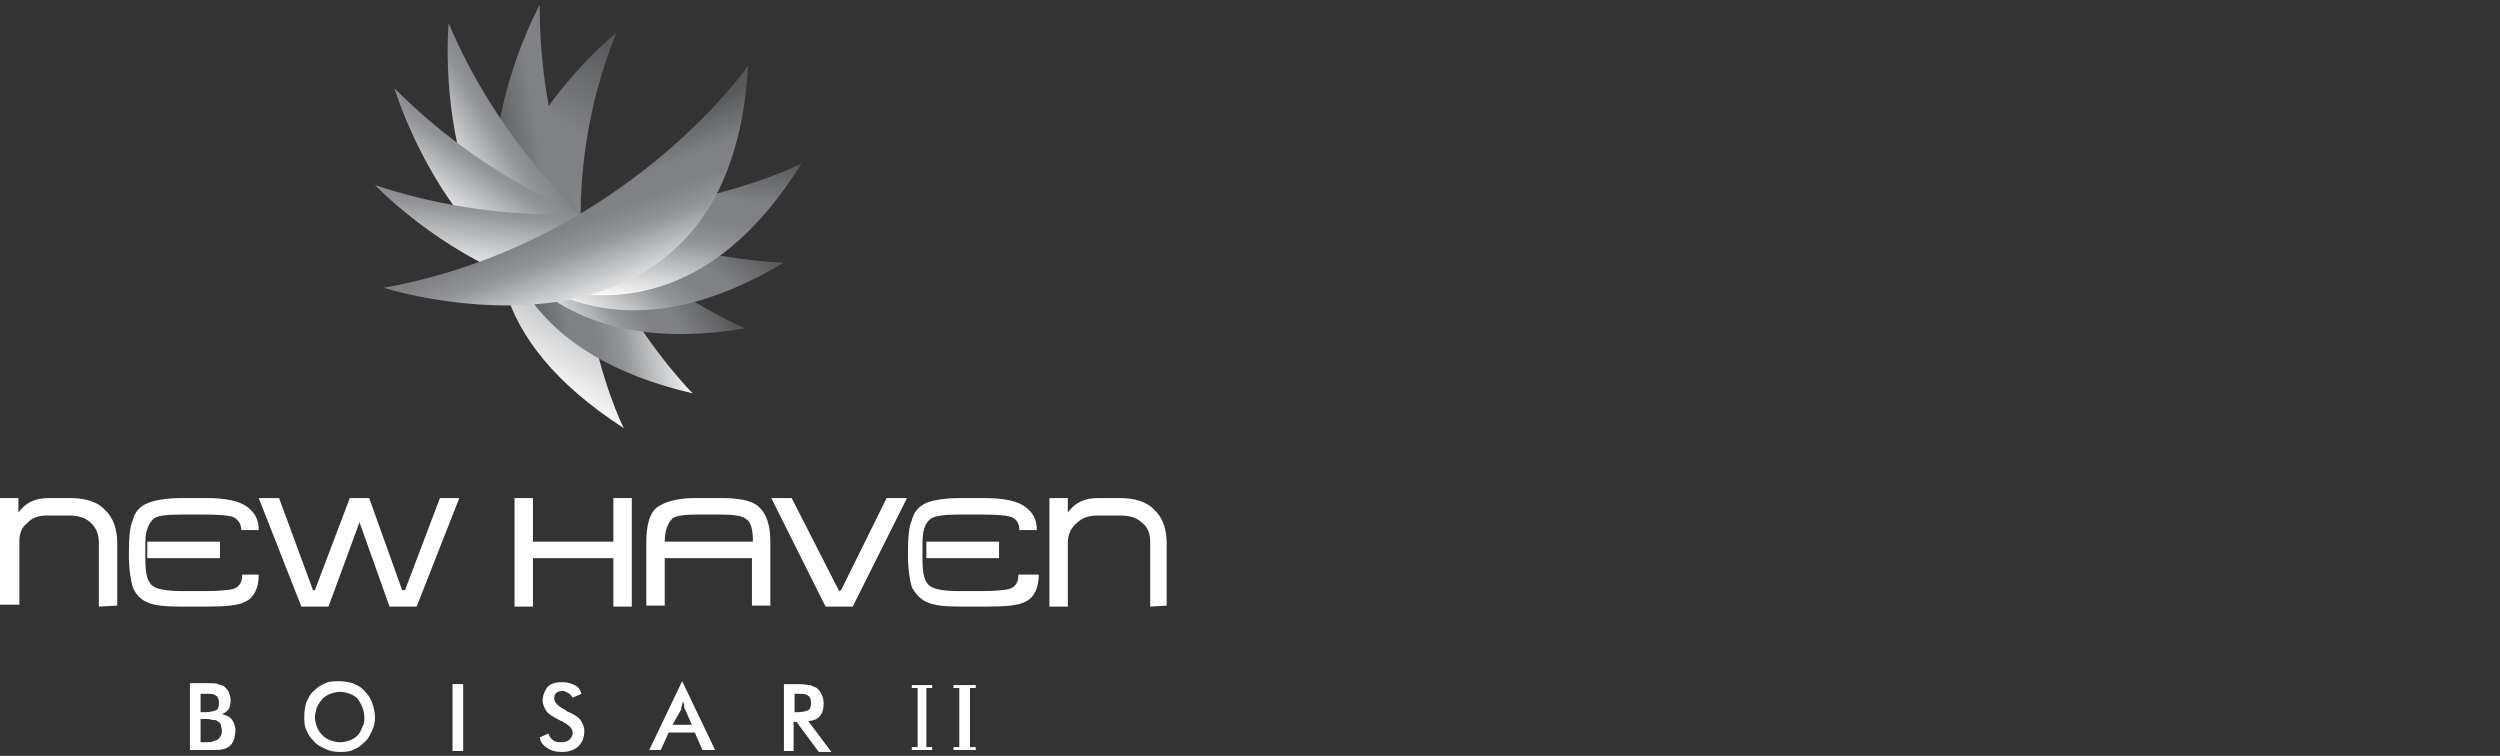 <?xml version="1.0" encoding="utf-8"?>
<!-- Generator: Adobe Illustrator 24.1.0, SVG Export Plug-In . SVG Version: 6.00 Build 0)  -->
<svg version="1.1" id="Layer_1" xmlns="http://www.w3.org/2000/svg" xmlns:xlink="http://www.w3.org/1999/xlink" x="0px" y="0px"
	 viewBox="0 0 258 78" style="enable-background:new 0 0 258 78;" xml:space="preserve">
<rect x="0" y="0" width="258" height="78" fill="#333333" stroke="none"/>
<style type="text/css">
	.st0{fill:url(#SVGID_1_);}
	.st1{fill:url(#SVGID_2_);}
	.st2{fill:url(#SVGID_3_);}
	.st3{fill:url(#SVGID_4_);}
	.st4{fill:url(#SVGID_5_);}
	.st5{fill:url(#SVGID_6_);}
	.st6{fill:#FFFFFF;}
</style>
<g>
	<g>
		
			<linearGradient id="SVGID_1_" gradientUnits="userSpaceOnUse" x1="-5371.431" y1="-577.887" x2="-5389.492" y2="-599.051" gradientTransform="matrix(-2.226 -0.447 -0.197 0.981 -12030.4 -1803.743)">
			<stop  offset="0" style="stop-color:#FFFFFF"/>
			<stop  offset="0.418" style="stop-color:#929497"/>
			<stop  offset="0.571" style="stop-color:#808184"/>
			<stop  offset="0.714" style="stop-color:#808184"/>
			<stop  offset="1" style="stop-color:#58595B"/>
		</linearGradient>
		<path class="st0" d="M63.6,3.4c0,0-27.9,22.3,0.8,40.8C64.3,44.2,54.9,25,63.6,3.4z"/>
		
			<linearGradient id="SVGID_2_" gradientUnits="userSpaceOnUse" x1="-5368.298" y1="690.364" x2="-5360.876" y2="690.364" gradientTransform="matrix(-2.239 0.379 0.176 1.043 -12072.409 1334.454)">
			<stop  offset="0" style="stop-color:#FFFFFF"/>
			<stop  offset="0.418" style="stop-color:#929497"/>
			<stop  offset="0.571" style="stop-color:#808184"/>
			<stop  offset="0.714" style="stop-color:#808184"/>
			<stop  offset="1" style="stop-color:#58595B"/>
		</linearGradient>
		<path class="st1" d="M55.7,0.5c0,0-17.8,32.3,15.8,40.1C71.5,40.6,55.6,25,55.7,0.5z"/>
		
			<linearGradient id="SVGID_3_" gradientUnits="userSpaceOnUse" x1="-114.939" y1="-1699.227" x2="-104.234" y2="-1711.986" gradientTransform="matrix(0.956 0.292 -0.292 0.956 -335.693 1683.469)">
			<stop  offset="0" style="stop-color:#FFFFFF"/>
			<stop  offset="0.418" style="stop-color:#929497"/>
			<stop  offset="0.571" style="stop-color:#808184"/>
			<stop  offset="0.714" style="stop-color:#808184"/>
			<stop  offset="1" style="stop-color:#58595B"/>
		</linearGradient>
		<path class="st2" d="M46.3,2.4c0,0-3.5,37.1,30.6,31.5C77,33.9,56.1,25.4,46.3,2.4z"/>
		
			<linearGradient id="SVGID_4_" gradientUnits="userSpaceOnUse" x1="-43.499" y1="802.172" x2="-32.815" y2="789.441" gradientTransform="matrix(0.997 -8.230000e-02 8.230000e-02 0.997 31.022 -774.82)">
			<stop  offset="0" style="stop-color:#FFFFFF"/>
			<stop  offset="0.418" style="stop-color:#929497"/>
			<stop  offset="0.571" style="stop-color:#808184"/>
			<stop  offset="0.714" style="stop-color:#808184"/>
			<stop  offset="1" style="stop-color:#58595B"/>
		</linearGradient>
		<path class="st3" d="M40.7,9.1c0,0,10.6,35.7,40.2,18C80.9,27.1,58.4,26.9,40.7,9.1z"/>
		
			<linearGradient id="SVGID_5_" gradientUnits="userSpaceOnUse" x1="-1272.019" y1="3453.598" x2="-1261.381" y2="3440.92" gradientTransform="matrix(0.849 -0.528 0.528 0.849 -686.452 -3573.787)">
			<stop  offset="0" style="stop-color:#FFFFFF"/>
			<stop  offset="0.418" style="stop-color:#929497"/>
			<stop  offset="0.571" style="stop-color:#808184"/>
			<stop  offset="0.714" style="stop-color:#808184"/>
			<stop  offset="1" style="stop-color:#58595B"/>
		</linearGradient>
		<path class="st4" d="M38.7,19.1c0,0,25.8,27,44-2.2C82.7,16.9,62.5,27,38.7,19.1z"/>
		
			<linearGradient id="SVGID_6_" gradientUnits="userSpaceOnUse" x1="-3036.046" y1="4912.717" x2="-3025.44" y2="4900.077" gradientTransform="matrix(0.492 -0.871 0.871 0.492 -2722.412 -5029.549)">
			<stop  offset="0" style="stop-color:#FFFFFF"/>
			<stop  offset="0.418" style="stop-color:#929497"/>
			<stop  offset="0.571" style="stop-color:#808184"/>
			<stop  offset="0.714" style="stop-color:#808184"/>
			<stop  offset="1" style="stop-color:#58595B"/>
		</linearGradient>
		<path class="st5" d="M39.6,29.7c0,0,35.7,11.4,37.6-22.9C77.2,6.8,64.4,25.2,39.6,29.7z"/>
	</g>
	<path class="st6" d="M10.2,62.6v-6.6c0-0.9-0.3-1.6-0.9-2.1c-0.5-0.5-1.3-0.7-2.2-0.7H4.9c-0.9,0-1.6,0.2-2.1,0.8
		C2.2,54.4,2,55.2,2,55.8v6.6H0v-11h1.9v1.5c0.7-1,1.7-1.5,3.1-1.5h2.3c1.5,0,2.8,0.4,3.5,1.2c0.9,0.8,1.3,2,1.3,3.5v6.4L10.2,62.6
		C10.2,62.5,10.2,62.6,10.2,62.6z"/>
	<path class="st6" d="M22.7,57.6h-7.5v-1.7h7.5V57.6z M26.7,59.3c0,1.4-0.5,2.4-1.4,2.8c-0.7,0.4-2.1,0.5-4.1,0.5h-2.5
		c-1.6,0-2.7-0.1-3.4-0.4c-0.8-0.3-1.3-0.9-1.6-1.6c-0.2-0.7-0.4-1.8-0.4-3.4c0-1.7,0.1-2.9,0.4-3.5c0.2-0.9,0.8-1.5,1.6-1.8
		c0.7-0.3,2-0.5,3.5-0.5h2.5c2,0,3.4,0.3,4.2,0.9c0.8,0.6,1.2,1.3,1.2,2.4h-1.8c0-0.7-0.4-1.2-1-1.4c-0.4-0.1-1.3-0.2-2.8-0.2h-2.3
		c-1.5,0-2.5,0.1-2.9,0.4c-0.5,0.4-0.9,1.2-0.9,2.5v1.7c0,1.5,0.2,2.4,0.8,2.8c0.4,0.3,1.4,0.5,3,0.5h2.4c1.4,0,2.3-0.1,2.8-0.2
		c0.7-0.2,1-0.7,1-1.5C25,59.3,26.7,59.3,26.7,59.3z"/>
	<polygon class="st6" points="47.4,51.4 43,62.6 40.2,62.6 37.1,53.9 33.9,62.6 31.1,62.6 26.7,51.4 28.8,51.4 32.3,60.9 32.5,60.9 
		36.1,51.4 38.1,51.4 41.5,60.9 41.8,60.9 45.4,51.4 	"/>
	<polygon class="st6" points="65.2,62.6 63.3,62.6 63.3,57.6 55,57.6 55,62.6 53.1,62.6 53.1,51.4 55,51.4 55,55.9 63.3,55.9 
		63.3,51.4 65.2,51.4 	"/>
	<path class="st6" d="M68.6,55.9h9.1c0-1.3-0.2-2.1-0.8-2.4c-0.4-0.3-1.3-0.4-2.6-0.4H72c-1.3,0-2.2,0.1-2.6,0.4
		C68.9,54,68.6,54.8,68.6,55.9 M77.7,57.6h-9.1v4.9h-1.9v-6.6c0-1.8,0.4-3.1,1.2-3.6c0.7-0.5,2-0.9,3.8-0.9h2.8
		c1.9,0,3.2,0.3,3.8,0.9c0.8,0.7,1.2,1.9,1.2,3.6v6.6h-1.9V57.6L77.7,57.6z"/>
	<polygon class="st6" points="93.6,51.4 88,62.6 85.2,62.6 79.6,51.4 81.7,51.4 86.6,61 86.8,60.9 91.5,51.4 	"/>
	<path class="st6" d="M103.1,57.6h-7.5v-1.7h7.5V57.6z M107.2,59.3c0,1.4-0.5,2.4-1.4,2.8c-0.7,0.4-2.1,0.5-4.1,0.5h-2.5
		c-1.6,0-2.7-0.1-3.4-0.4c-0.8-0.3-1.3-0.9-1.7-1.6c-0.2-0.7-0.4-1.8-0.4-3.4c0-1.7,0.1-2.9,0.4-3.5c0.2-0.9,0.8-1.5,1.5-1.8
		c0.7-0.3,2-0.5,3.5-0.5h2.5c2,0,3.4,0.3,4.2,0.9c0.8,0.6,1.2,1.3,1.2,2.4h-1.8c0-0.7-0.3-1.2-1-1.4c-0.4-0.1-1.3-0.2-2.8-0.2h-2.3
		c-1.5,0-2.5,0.1-3,0.4c-0.6,0.4-0.9,1.2-0.9,2.5v1.7c0,1.5,0.2,2.4,0.8,2.8c0.4,0.3,1.4,0.5,2.9,0.5h2.4c1.4,0,2.3-0.1,2.8-0.2
		c0.7-0.2,1-0.7,1-1.5C105.2,59.3,107.2,59.3,107.2,59.3z"/>
	<path class="st6" d="M118.7,62.6v-6.6c0-0.9-0.2-1.6-0.9-2.1c-0.5-0.5-1.3-0.7-2.2-0.7h-2.3c-0.9,0-1.6,0.2-2.2,0.8
		c-0.6,0.5-0.9,1.2-0.9,2v6.6h-1.9V51.4h1.9v1.5c0.7-1,1.7-1.5,3.1-1.5h2.3c1.5,0,2.8,0.4,3.5,1.2c0.9,0.8,1.3,2,1.3,3.5v6.4
		L118.7,62.6L118.7,62.6L118.7,62.6z"/>
	<path class="st6" d="M20.7,73.5h0.4c0.6,0,0.9-0.1,1.2-0.2c0.2-0.1,0.3-0.4,0.3-0.7c0-0.4-0.1-0.7-0.3-0.8
		c-0.2-0.2-0.6-0.2-1.2-0.2h-0.4V73.5z M20.7,76.6h0.4c0.4,0,0.7,0,0.9-0.1s0.4-0.1,0.5-0.2c0.1-0.1,0.2-0.2,0.3-0.4
		c0.1-0.2,0.1-0.3,0.1-0.5c0-0.2-0.1-0.4-0.1-0.6c-0.1-0.2-0.2-0.3-0.4-0.4c-0.1-0.1-0.2-0.1-0.4-0.1c-0.2,0-0.3-0.1-0.6-0.1H21
		h-0.3V76.6L20.7,76.6L20.7,76.6z M19.6,77.4v-6.9h1.8c0.5,0,0.9,0,1.1,0.1s0.4,0.1,0.6,0.2c0.2,0.2,0.4,0.4,0.5,0.6
		c0.1,0.2,0.2,0.6,0.2,0.9c0,0.4-0.1,0.7-0.2,0.9c-0.2,0.2-0.4,0.4-0.7,0.5c0.4,0.1,0.7,0.2,1,0.5c0.2,0.3,0.4,0.7,0.4,1.2
		c0,0.3-0.1,0.5-0.1,0.8c-0.1,0.2-0.2,0.5-0.4,0.7c-0.2,0.2-0.4,0.3-0.7,0.4c-0.3,0.1-0.7,0.1-1.4,0.1L19.6,77.4L19.6,77.4
		L19.6,77.4z"/>
	<path class="st6" d="M37.6,74c0-0.4-0.1-0.7-0.2-1s-0.3-0.6-0.5-0.9c-0.2-0.2-0.5-0.4-0.8-0.5c-0.3-0.1-0.6-0.2-1-0.2
		s-0.7,0.1-1,0.2c-0.3,0.1-0.6,0.3-0.8,0.5c-0.2,0.2-0.4,0.5-0.6,0.9c-0.1,0.3-0.2,0.7-0.2,1c0,0.4,0.1,0.7,0.2,1
		c0.1,0.3,0.3,0.6,0.6,0.9c0.2,0.2,0.5,0.4,0.8,0.5c0.3,0.1,0.6,0.2,1,0.2s0.7-0.1,1-0.2c0.3-0.1,0.6-0.3,0.8-0.5
		c0.2-0.2,0.4-0.6,0.5-0.9C37.6,74.7,37.6,74.4,37.6,74 M38.7,74c0,0.5-0.1,1-0.3,1.4s-0.4,0.9-0.8,1.2c-0.4,0.4-0.7,0.6-1.2,0.8
		c-0.4,0.2-0.9,0.2-1.4,0.2c-0.5,0-1-0.1-1.4-0.3s-0.9-0.4-1.2-0.8c-0.4-0.4-0.6-0.7-0.8-1.2c-0.2-0.4-0.2-0.9-0.2-1.4
		c0-0.5,0.1-1,0.2-1.4c0.2-0.4,0.4-0.9,0.8-1.2c0.4-0.4,0.7-0.6,1.2-0.8c0.4-0.2,0.9-0.2,1.4-0.2c0.5,0,1,0.1,1.4,0.2
		c0.4,0.2,0.9,0.4,1.2,0.8c0.4,0.4,0.6,0.7,0.8,1.2C38.6,73.1,38.7,73.6,38.7,74"/>
	<rect x="46.7" y="70.6" class="st6" width="1.1" height="6.9"/>
	<path class="st6" d="M55.7,76.1l0.9-0.4c0.1,0.3,0.2,0.5,0.5,0.7c0.2,0.2,0.6,0.2,0.9,0.2s0.6-0.1,0.8-0.3c0.2-0.2,0.3-0.4,0.3-0.7
		c0-0.4-0.4-0.8-1-1.1c-0.1-0.1-0.2-0.1-0.2-0.1c-0.8-0.4-1.3-0.7-1.5-1c-0.2-0.3-0.4-0.7-0.4-1.1c0-0.5,0.2-1,0.5-1.4
		c0.4-0.4,0.9-0.5,1.5-0.5c0.5,0,0.9,0.1,1.3,0.3c0.4,0.2,0.6,0.5,0.7,0.9L59.1,72c-0.1-0.2-0.3-0.4-0.5-0.5s-0.4-0.2-0.5-0.2
		c-0.3,0-0.6,0.1-0.7,0.2c-0.2,0.2-0.2,0.4-0.2,0.6c0,0.4,0.4,0.8,1.2,1.2c0.1,0.1,0.1,0.1,0.1,0.1c0.7,0.3,1.2,0.6,1.4,0.9
		c0.2,0.3,0.4,0.7,0.4,1.1c0,0.7-0.2,1.2-0.6,1.6c-0.4,0.4-1,0.6-1.7,0.6c-0.6,0-1.1-0.1-1.5-0.4C56,76.9,55.8,76.6,55.7,76.1"/>
	<path class="st6" d="M69.4,74.8h2l-0.7-1.6c-0.1-0.1-0.1-0.2-0.1-0.4c0-0.2-0.1-0.2-0.1-0.4c-0.1,0.1-0.1,0.3-0.1,0.4
		c-0.1,0.1-0.1,0.2-0.1,0.4L69.4,74.8z M72.5,77.4l-0.8-1.8H69l-0.8,1.8H67l3.4-7.1l3.4,7.1H72.5z"/>
	<path class="st6" d="M82,73.5h0.2c0.6,0,1-0.1,1.2-0.2c0.2-0.1,0.3-0.4,0.3-0.7c0-0.4-0.1-0.7-0.3-0.8c-0.2-0.2-0.6-0.2-1.2-0.2H82
		V73.5z M81.9,74.4v3.1h-1v-6.9h1.6c0.5,0,0.8,0.1,1.1,0.1c0.2,0.1,0.5,0.2,0.7,0.3c0.2,0.2,0.4,0.4,0.5,0.7
		c0.1,0.2,0.2,0.5,0.2,0.9c0,0.5-0.1,1-0.4,1.3c-0.2,0.3-0.7,0.5-1.2,0.5l2.4,3.2h-1.3l-2.3-3.1H81.9z"/>
	<polygon class="st6" points="94.1,70.7 94.1,71 94.7,71 94.7,77.1 94.1,77.1 94.1,77.4 96.2,77.4 96.2,77.1 95.6,77.1 95.6,71 
		96.2,71 96.2,70.7 	"/>
	<polygon class="st6" points="98.4,70.7 98.4,71 99,71 99,77.1 98.4,77.1 98.4,77.4 100.7,77.4 100.7,77.1 100.1,77.1 100.1,71 
		100.7,71 100.7,70.7 	"/>
</g>
</svg>
